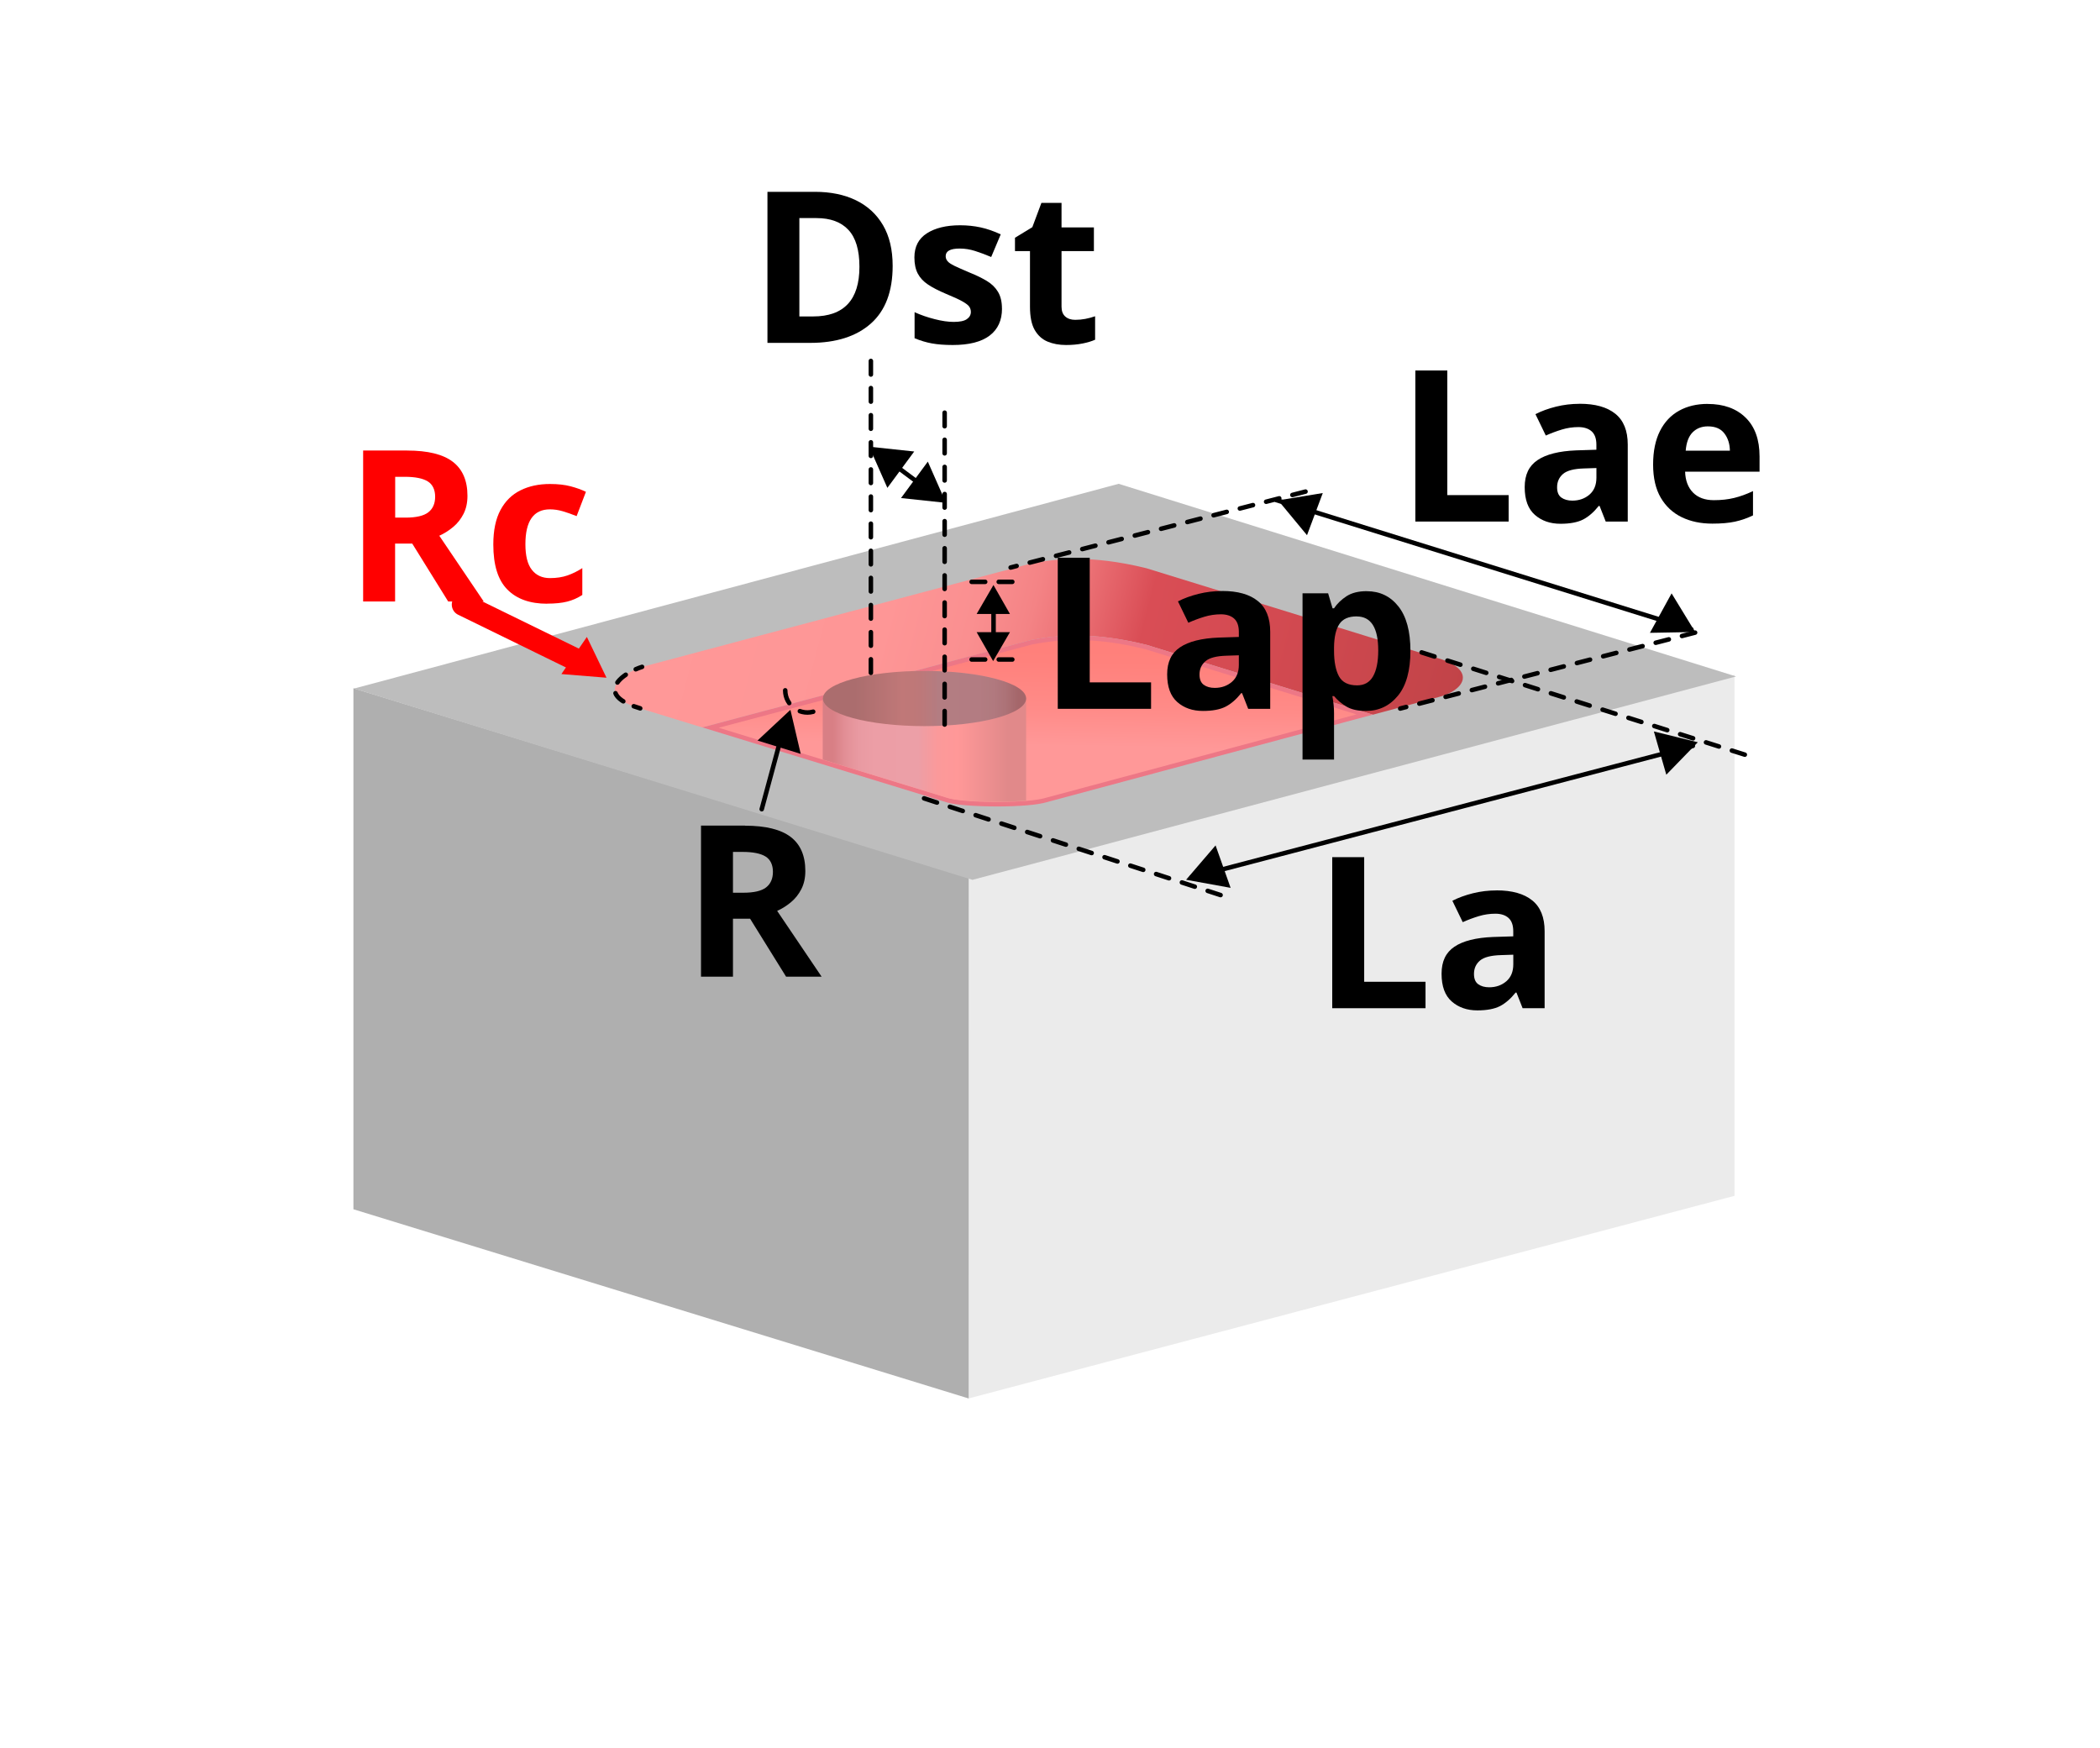<?xml version="1.0" encoding="UTF-8"?>
<svg xmlns="http://www.w3.org/2000/svg" xmlns:xlink="http://www.w3.org/1999/xlink" viewBox="0 0 464.6 386.7">
  <defs>
    <linearGradient id="_名称未設定グラデーション_6" data-name="名称未設定グラデーション 6" x1="138.41" y1="125.97" x2="436.63" y2="204.26" gradientUnits="userSpaceOnUse">
      <stop offset=".02" stop-color="#ff9898"/>
      <stop offset=".19" stop-color="#fe9696"/>
      <stop offset=".25" stop-color="#fa8f90"/>
      <stop offset=".29" stop-color="#f48385"/>
      <stop offset=".32" stop-color="#ec7276"/>
      <stop offset=".35" stop-color="#e15c63"/>
      <stop offset=".37" stop-color="#d94d55"/>
      <stop offset=".46" stop-color="#d34a51"/>
      <stop offset=".59" stop-color="#c34449"/>
      <stop offset=".7" stop-color="#ad3c3d"/>
      <stop offset=".74" stop-color="#b94646"/>
      <stop offset=".85" stop-color="#df6461"/>
      <stop offset=".94" stop-color="#f67771"/>
      <stop offset="1" stop-color="#ff7e78"/>
    </linearGradient>
    <linearGradient id="_名称未設定グラデーション_5" data-name="名称未設定グラデーション 5" x1="229.32" y1="173.61" x2="229.96" y2="136.01" gradientUnits="userSpaceOnUse">
      <stop offset=".23" stop-color="#ff9898"/>
      <stop offset=".45" stop-color="#ff8b88"/>
      <stop offset=".73" stop-color="#ff817c"/>
      <stop offset="1" stop-color="#ff7e78"/>
    </linearGradient>
    <filter id="drop-shadow-14" x="75.93" y="95.3" width="58.32" height="42.72" filterUnits="userSpaceOnUse">
      <feOffset dx="2.83" dy="2.83"/>
      <feGaussianBlur result="blur" stdDeviation="1.42"/>
      <feFlood flood-color="#000" flood-opacity=".3"/>
      <feComposite in2="blur" operator="in"/>
      <feComposite in="SourceGraphic"/>
    </filter>
    <linearGradient id="_名称未設定グラデーション_51" data-name="名称未設定グラデーション 51" x1="230.72" y1="165.86" x2="182.37" y2="165.86" gradientUnits="userSpaceOnUse">
      <stop offset=".16" stop-color="#e1898a"/>
      <stop offset=".39" stop-color="#ff9898"/>
      <stop offset=".48" stop-color="#fb999a"/>
      <stop offset=".55" stop-color="#f09da3"/>
      <stop offset=".57" stop-color="#ec9fa7"/>
      <stop offset=".77" stop-color="#ec9ea6"/>
      <stop offset=".84" stop-color="#e99aa2"/>
      <stop offset=".9" stop-color="#e39097"/>
      <stop offset=".96" stop-color="#d87f85"/>
    </linearGradient>
    <linearGradient id="_名称未設定グラデーション_51-2" data-name="名称未設定グラデーション 51" x1="182.06" y1="154.54" x2="227.03" y2="154.54" xlink:href="#_名称未設定グラデーション_51"/>
  </defs>
  <g style="isolation: isolate;">
    <g id="Dimensions">
      <rect x=".71" y=".35" width="463.18" height="386" style="fill: none;"/>
      <polygon points="383.74 264.57 214.4 309.37 214.36 194.43 383.74 149.3 383.74 264.57" style="fill: #ebebeb;"/>
      <polygon points="78.19 267.54 214.33 309.41 214.33 194.15 78.19 152.27 78.19 267.54" style="fill: #afafaf;"/>
      <polygon points="78.32 152.34 215.15 194.66 384.09 149.66 247.49 107.04 78.32 152.34" style="fill: #bdbdbd;"/>
      <path d="M253.59,142.65l50.14,15.47,14.53-3.9c5.56-1.39,8.34-5.7.7-8.34l-65.36-20.17c-12.38-3.06-20.27-2.04-25.42-1.06l-86.12,22.9c-4.41,1.4-10.85,6.12-.42,9.18l13.75,4.22,72.78-19.35c5.15-.97,13.04-2,25.42,1.06Z" style="fill: url(#_名称未設定グラデーション_6);"/>
      <g>
        <path d="M220.58,177.93c-4.81,0-9.15-.33-10.8-.83l-52.58-16.13,71.09-18.9c2.36-.44,5.64-.96,9.8-.96,4.81,0,9.84.66,15.36,2.03l48.45,14.95-70.3,18.88c-1.91.61-6.03.97-11.04.97h0Z" style="fill: url(#_名称未設定グラデーション_5);"/>
        <path d="M238.1,141.6c4.76,0,9.74.66,15.22,2.01l46.8,14.44-68.67,18.44c-1.85.59-5.91.94-10.87.94-4.69,0-9.07-.33-10.65-.8l-50.91-15.62,69.37-18.44c2.37-.45,5.61-.96,9.71-.96M238.1,140.6c-4.13,0-7.37.5-9.93.98l-72.78,19.35,54.25,16.64c1.76.53,6.31.85,10.94.85s9.01-.3,11.17-.99l71.97-19.32-50.14-15.47c-6.22-1.54-11.31-2.04-15.48-2.04h0Z" style="fill: #ed7786;"/>
      </g>
      <g style="isolation: isolate;">
        <path d="M313.13,115.39v-33.42h7.07v27.57h13.57v5.85h-20.64Z"/>
        <path d="M349.49,89.33c3.43,0,6.06.74,7.89,2.22,1.83,1.48,2.74,3.75,2.74,6.81v17.04h-4.87l-1.36-3.46h-.19c-1.09,1.37-2.25,2.37-3.46,3-1.22.62-2.89.94-5.01.94-2.28,0-4.17-.66-5.66-1.97-1.5-1.31-2.25-3.35-2.25-6.13s.95-4.71,2.85-5.99c1.9-1.28,4.76-2,8.56-2.15l4.45-.14v-1.12c0-1.34-.35-2.32-1.05-2.95-.7-.62-1.68-.94-2.93-.94s-2.46.18-3.65.54c-1.19.36-2.37.8-3.56,1.33l-2.29-4.73c1.34-.69,2.85-1.24,4.54-1.66,1.69-.42,3.43-.63,5.24-.63ZM353.19,103.55l-2.71.09c-2.25.06-3.81.47-4.68,1.22-.87.75-1.31,1.73-1.31,2.95,0,1.06.31,1.82.94,2.27s1.44.68,2.43.68c1.5,0,2.76-.45,3.79-1.33,1.03-.89,1.54-2.14,1.54-3.77v-2.11Z"/>
        <path d="M377.81,89.37c3.53,0,6.32,1.01,8.38,3.02,2.06,2.01,3.09,4.88,3.09,8.59v3.37h-16.47c.06,1.97.65,3.51,1.75,4.63,1.11,1.12,2.64,1.68,4.61,1.68,1.62,0,3.11-.16,4.47-.49,1.36-.33,2.75-.83,4.19-1.52v5.38c-1.28.62-2.61,1.08-3.98,1.38-1.37.3-3.04.44-5.01.44-2.56,0-4.82-.47-6.79-1.43-1.96-.95-3.51-2.39-4.63-4.31-1.12-1.92-1.69-4.36-1.69-7.32s.51-5.44,1.52-7.44c1.01-2,2.43-3.49,4.24-4.49,1.81-1,3.92-1.5,6.32-1.5ZM377.85,94.33c-1.37,0-2.5.44-3.37,1.31-.87.87-1.39,2.23-1.54,4.07h9.78c-.03-1.53-.44-2.81-1.24-3.84-.79-1.03-2-1.54-3.63-1.54Z"/>
      </g>
      <line x1="374.52" y1="165.03" x2="263.59" y2="194.14" style="fill: none; stroke: #000; stroke-linecap: round; stroke-miterlimit: 10;"/>
      <polygon points="124.2 149.13 129.84 140.92 134.18 149.94 124.2 149.13" style="fill: red;"/>
      <polygon points="268.93 187.04 272.26 196.43 262.41 194.64 268.93 187.04"/>
      <polygon points="368.65 171.4 365.9 161.83 375.62 164.22 368.65 171.4"/>
      <line x1="204.44" y1="176.63" x2="271.76" y2="198.59" style="fill: none; stroke: #000; stroke-dasharray: 3 3; stroke-linecap: round; stroke-miterlimit: 10;"/>
      <line x1="314.51" y1="144.34" x2="388.35" y2="167.7" style="fill: none; stroke: #000; stroke-dasharray: 3 3; stroke-linecap: round; stroke-miterlimit: 10;"/>
      <line x1="102.45" y1="133.76" x2="128.55" y2="146.52" style="fill: none; stroke: red; stroke-linecap: round; stroke-miterlimit: 10; stroke-width: 5px;"/>
      <g style="isolation: isolate;">
        <path d="M294.74,223.06v-33.42h7.07v27.57h13.57v5.85h-20.64Z"/>
        <path d="M331.1,196.99c3.43,0,6.06.74,7.89,2.22,1.83,1.48,2.74,3.75,2.74,6.81v17.04h-4.87l-1.36-3.46h-.19c-1.09,1.37-2.25,2.37-3.46,3-1.22.62-2.89.94-5.01.94-2.28,0-4.17-.66-5.66-1.97-1.5-1.31-2.25-3.35-2.25-6.13s.95-4.71,2.85-5.99c1.9-1.28,4.76-2,8.56-2.15l4.45-.14v-1.12c0-1.34-.35-2.32-1.05-2.95s-1.68-.94-2.92-.94-2.46.18-3.65.54c-1.19.36-2.37.8-3.56,1.33l-2.29-4.73c1.34-.69,2.85-1.24,4.54-1.66,1.68-.42,3.43-.63,5.24-.63ZM334.8,211.22l-2.71.09c-2.25.06-3.81.47-4.68,1.22-.87.75-1.31,1.73-1.31,2.95,0,1.06.31,1.82.94,2.27s1.43.68,2.43.68c1.5,0,2.76-.45,3.79-1.33,1.03-.89,1.54-2.14,1.54-3.77v-2.11Z"/>
      </g>
      <g style="isolation: isolate;">
        <path d="M164.83,182.68c4.56,0,7.92.83,10.09,2.48,2.17,1.65,3.25,4.17,3.25,7.53,0,1.53-.29,2.86-.87,4-.58,1.14-1.34,2.11-2.29,2.9-.95.8-1.97,1.44-3.07,1.94l9.83,14.55h-7.86l-7.96-12.82h-3.79v12.82h-7.07v-33.42h9.73ZM164.31,188.48h-2.15v9.03h2.29c2.34,0,4.02-.39,5.03-1.17,1.01-.78,1.52-1.93,1.52-3.46s-.55-2.72-1.64-3.39c-1.09-.67-2.78-1.01-5.05-1.01Z"/>
      </g>
      <g style="filter: url(#drop-shadow-14);">
        <path d="M87.26,96.85c4.55,0,7.92.83,10.08,2.48s3.25,4.16,3.25,7.53c0,1.53-.29,2.86-.87,4s-1.34,2.11-2.29,2.9c-.95.79-1.97,1.44-3.07,1.94l9.83,14.55h-7.86l-7.96-12.82h-3.79v12.82h-7.07v-33.41h9.73ZM86.75,102.66h-2.15v9.03h2.29c2.34,0,4.02-.39,5.03-1.17,1.01-.78,1.52-1.93,1.52-3.46s-.55-2.72-1.64-3.39c-1.09-.67-2.78-1.01-5.05-1.01Z" style="fill: red;"/>
        <path d="M118.24,130.74c-3.81,0-6.75-1.04-8.82-3.14-2.08-2.09-3.11-5.41-3.11-9.97,0-3.12.53-5.66,1.59-7.63,1.06-1.97,2.53-3.42,4.42-4.35,1.89-.94,4.06-1.4,6.53-1.4,1.75,0,3.27.17,4.56.51,1.29.34,2.43.75,3.39,1.22l-2.06,5.38c-1.09-.44-2.11-.8-3.07-1.08-.95-.28-1.9-.42-2.83-.42-3.62,0-5.43,2.57-5.43,7.72,0,2.56.47,4.45,1.43,5.66.95,1.22,2.29,1.83,4,1.83,1.47,0,2.76-.2,3.88-.59s2.21-.93,3.28-1.62v5.94c-1.06.69-2.18,1.18-3.35,1.47-1.17.3-2.64.45-4.42.45Z" style="fill: red;"/>
      </g>
      <line x1="214.96" y1="128.73" x2="224.03" y2="128.73" style="fill: none; stroke: #000; stroke-dasharray: 3 3; stroke-linecap: round; stroke-miterlimit: 10;"/>
      <line x1="214.96" y1="145.91" x2="224.03" y2="145.91" style="fill: none; stroke: #000; stroke-dasharray: 3 3; stroke-linecap: round; stroke-miterlimit: 10;"/>
      <g style="isolation: isolate;">
        <path d="M234.02,156.82v-33.42h7.07v27.57h13.57v5.85h-20.64Z"/>
        <path d="M270.39,130.75c3.43,0,6.06.74,7.89,2.22,1.83,1.48,2.74,3.75,2.74,6.81v17.04h-4.87l-1.36-3.46h-.19c-1.09,1.37-2.25,2.37-3.46,2.99s-2.89.94-5.01.94c-2.28,0-4.17-.65-5.66-1.96-1.5-1.31-2.25-3.35-2.25-6.13s.95-4.71,2.85-5.99c1.9-1.28,4.76-2,8.56-2.15l4.45-.14v-1.12c0-1.34-.35-2.32-1.05-2.95-.7-.62-1.68-.94-2.92-.94s-2.46.18-3.65.54c-1.19.36-2.37.8-3.56,1.33l-2.29-4.73c1.34-.69,2.85-1.24,4.54-1.66,1.68-.42,3.43-.63,5.24-.63ZM274.08,144.98l-2.71.09c-2.25.06-3.81.47-4.68,1.22-.87.75-1.31,1.73-1.31,2.95,0,1.06.31,1.82.94,2.27.62.45,1.43.68,2.43.68,1.5,0,2.76-.45,3.79-1.33,1.03-.89,1.54-2.14,1.54-3.77v-2.11Z"/>
        <path d="M302.4,130.8c2.87,0,5.2,1.12,6.97,3.35,1.78,2.23,2.67,5.52,2.67,9.85s-.92,7.68-2.76,9.92-4.2,3.37-7.07,3.37c-1.84,0-3.31-.33-4.4-1.01-1.09-.67-1.98-1.43-2.67-2.27h-.37c.25,1.31.37,2.56.37,3.74v10.3h-6.97v-36.79h5.66l.98,3.32h.33c.69-1.03,1.61-1.92,2.76-2.67,1.15-.75,2.65-1.12,4.49-1.12ZM300.15,136.37c-1.81,0-3.09.57-3.84,1.71-.75,1.14-1.14,2.85-1.17,5.12v.75c0,2.46.37,4.36,1.1,5.69.73,1.33,2.07,1.99,4,1.99,1.59,0,2.77-.66,3.53-1.99s1.15-3.24,1.15-5.73c0-5.02-1.59-7.53-4.77-7.53Z"/>
      </g>
      <line x1="219.81" y1="140.51" x2="219.81" y2="135.32" style="fill: none; stroke: #000; stroke-linecap: round; stroke-miterlimit: 10;"/>
      <line x1="172.53" y1="164.2" x2="168.52" y2="179.03" style="fill: none; stroke: #000; stroke-linecap: round; stroke-miterlimit: 10;"/>
      <polygon points="223.44 135.84 219.79 129.43 216.07 135.84 223.44 135.84"/>
      <polygon points="216.07 139.86 219.72 146.26 223.44 139.86 216.07 139.86"/>
      <line x1="374.2" y1="139.25" x2="282.37" y2="110.64" style="fill: none; stroke: #000; stroke-linecap: round; stroke-miterlimit: 10;"/>
      <polygon points="167.59 163.84 174.87 157.04 177.15 166.79 167.59 163.84"/>
      <polygon points="292.65 109.08 289.16 118.41 282.78 110.7 292.65 109.08"/>
      <polygon points="365.03 140.01 369.82 131.28 375.04 139.83 365.03 140.01"/>
      <path d="M173.72,152.73c0,3.48,3.53,5.85,6.75,4.54" style="fill: none; stroke: #000; stroke-dasharray: 3 3; stroke-linecap: round; stroke-miterlimit: 10;"/>
      <line x1="288.83" y1="108.76" x2="223.59" y2="125.56" style="fill: none; stroke: #000; stroke-dasharray: 3 3; stroke-linecap: round; stroke-miterlimit: 10;"/>
      <line x1="375.02" y1="139.96" x2="309.78" y2="156.76" style="fill: none; stroke: #000; stroke-dasharray: 3 3; stroke-linecap: round; stroke-miterlimit: 10;"/>
      <g>
        <path d="M142.05,147.54c-.45.14-.92.32-1.4.53" style="fill: none; stroke: #000; stroke-linecap: round; stroke-miterlimit: 10;"/>
        <path d="M138.44,149.28c-2.62,1.79-4.03,4.37.59,6.49" style="fill: none; stroke: #000; stroke-dasharray: 2.53 2.53; stroke-linecap: round; stroke-miterlimit: 10;"/>
        <path d="M140.21,156.25c.44.16.91.31,1.43.47" style="fill: none; stroke: #000; stroke-linecap: round; stroke-miterlimit: 10;"/>
      </g>
      <g>
        <path d="M182.02,154.34v13.7l27.68,8.49c2.6.78,11.29,1.1,17.32.62v-22.81h-45Z" style="fill: url(#_名称未設定グラデーション_51);"/>
        <ellipse cx="204.54" cy="154.54" rx="22.48" ry="6.11" style="fill: url(#_名称未設定グラデーション_51-2);"/>
        <g style="mix-blend-mode: multiply; opacity: .3;">
          <ellipse cx="204.54" cy="154.54" rx="22.48" ry="6.11" style="fill: #2d2d2d;"/>
        </g>
      </g>
      <line x1="192.67" y1="148.86" x2="192.67" y2="78.39" style="fill: none; stroke: #000; stroke-dasharray: 3 3; stroke-linecap: round; stroke-miterlimit: 10;"/>
      <line x1="208.99" y1="160.3" x2="208.99" y2="89.83" style="fill: none; stroke: #000; stroke-dasharray: 3 3; stroke-linecap: round; stroke-miterlimit: 10;"/>
      <g style="isolation: isolate;">
        <path d="M197.49,58.83c0,5.65-1.61,9.9-4.82,12.75s-7.69,4.28-13.43,4.28h-9.45v-33.42h10.48c3.49,0,6.53.62,9.1,1.87,2.57,1.25,4.57,3.09,5.99,5.52,1.42,2.43,2.13,5.43,2.13,8.99ZM190.14,59.01c0-3.68-.81-6.4-2.43-8.14-1.62-1.75-3.98-2.62-7.07-2.62h-3.79v21.76h3.04c6.83,0,10.25-3.67,10.25-11Z"/>
        <path d="M221.68,68.28c0,2.59-.91,4.58-2.74,5.97s-4.55,2.08-8.17,2.08c-1.78,0-3.31-.12-4.59-.35-1.28-.23-2.56-.62-3.84-1.15v-5.76c1.37.62,2.85,1.14,4.45,1.54,1.59.41,3,.61,4.21.61,1.34,0,2.31-.2,2.9-.61.59-.41.89-.94.89-1.59,0-.44-.12-.83-.35-1.17-.23-.34-.74-.73-1.52-1.17-.78-.44-2-1-3.65-1.68-1.62-.69-2.94-1.36-3.95-2.04-1.01-.67-1.77-1.48-2.27-2.43-.5-.95-.75-2.14-.75-3.58,0-2.37.92-4.15,2.76-5.33s4.29-1.78,7.35-1.78c1.59,0,3.1.16,4.54.47,1.43.31,2.92.83,4.45,1.54l-2.11,5.01c-1.25-.53-2.43-.97-3.56-1.33-1.12-.36-2.26-.54-3.42-.54-2.06,0-3.09.56-3.09,1.68,0,.41.13.77.4,1.1.26.33.78.68,1.54,1.05s1.9.87,3.39,1.5c1.47.59,2.73,1.21,3.79,1.85,1.06.64,1.88,1.44,2.46,2.41s.87,2.2.87,3.7Z"/>
        <path d="M237.88,70.76c.78,0,1.53-.07,2.25-.21.72-.14,1.44-.33,2.15-.58v5.19c-.75.34-1.68.62-2.79.84s-2.32.33-3.63.33c-1.53,0-2.89-.25-4.09-.75-1.2-.5-2.15-1.36-2.85-2.57s-1.05-2.93-1.05-5.15v-12.31h-3.32v-2.95l3.84-2.34,2.01-5.38h4.45v5.43h7.16v5.24h-7.16v12.31c0,.97.28,1.69.84,2.18s1.29.72,2.2.72Z"/>
      </g>
      <g>
        <polygon points="205.27 102.13 209.29 111.25 199.34 110.19 205.27 102.13"/>
        <line x1="196.45" y1="101.8" x2="204.05" y2="107.46" style="fill: none; stroke: #000; stroke-linecap: round; stroke-miterlimit: 10;"/>
        <polygon points="196.32 107.94 192.3 98.83 202.26 99.89 196.32 107.94"/>
      </g>
    </g>
  </g>
</svg>